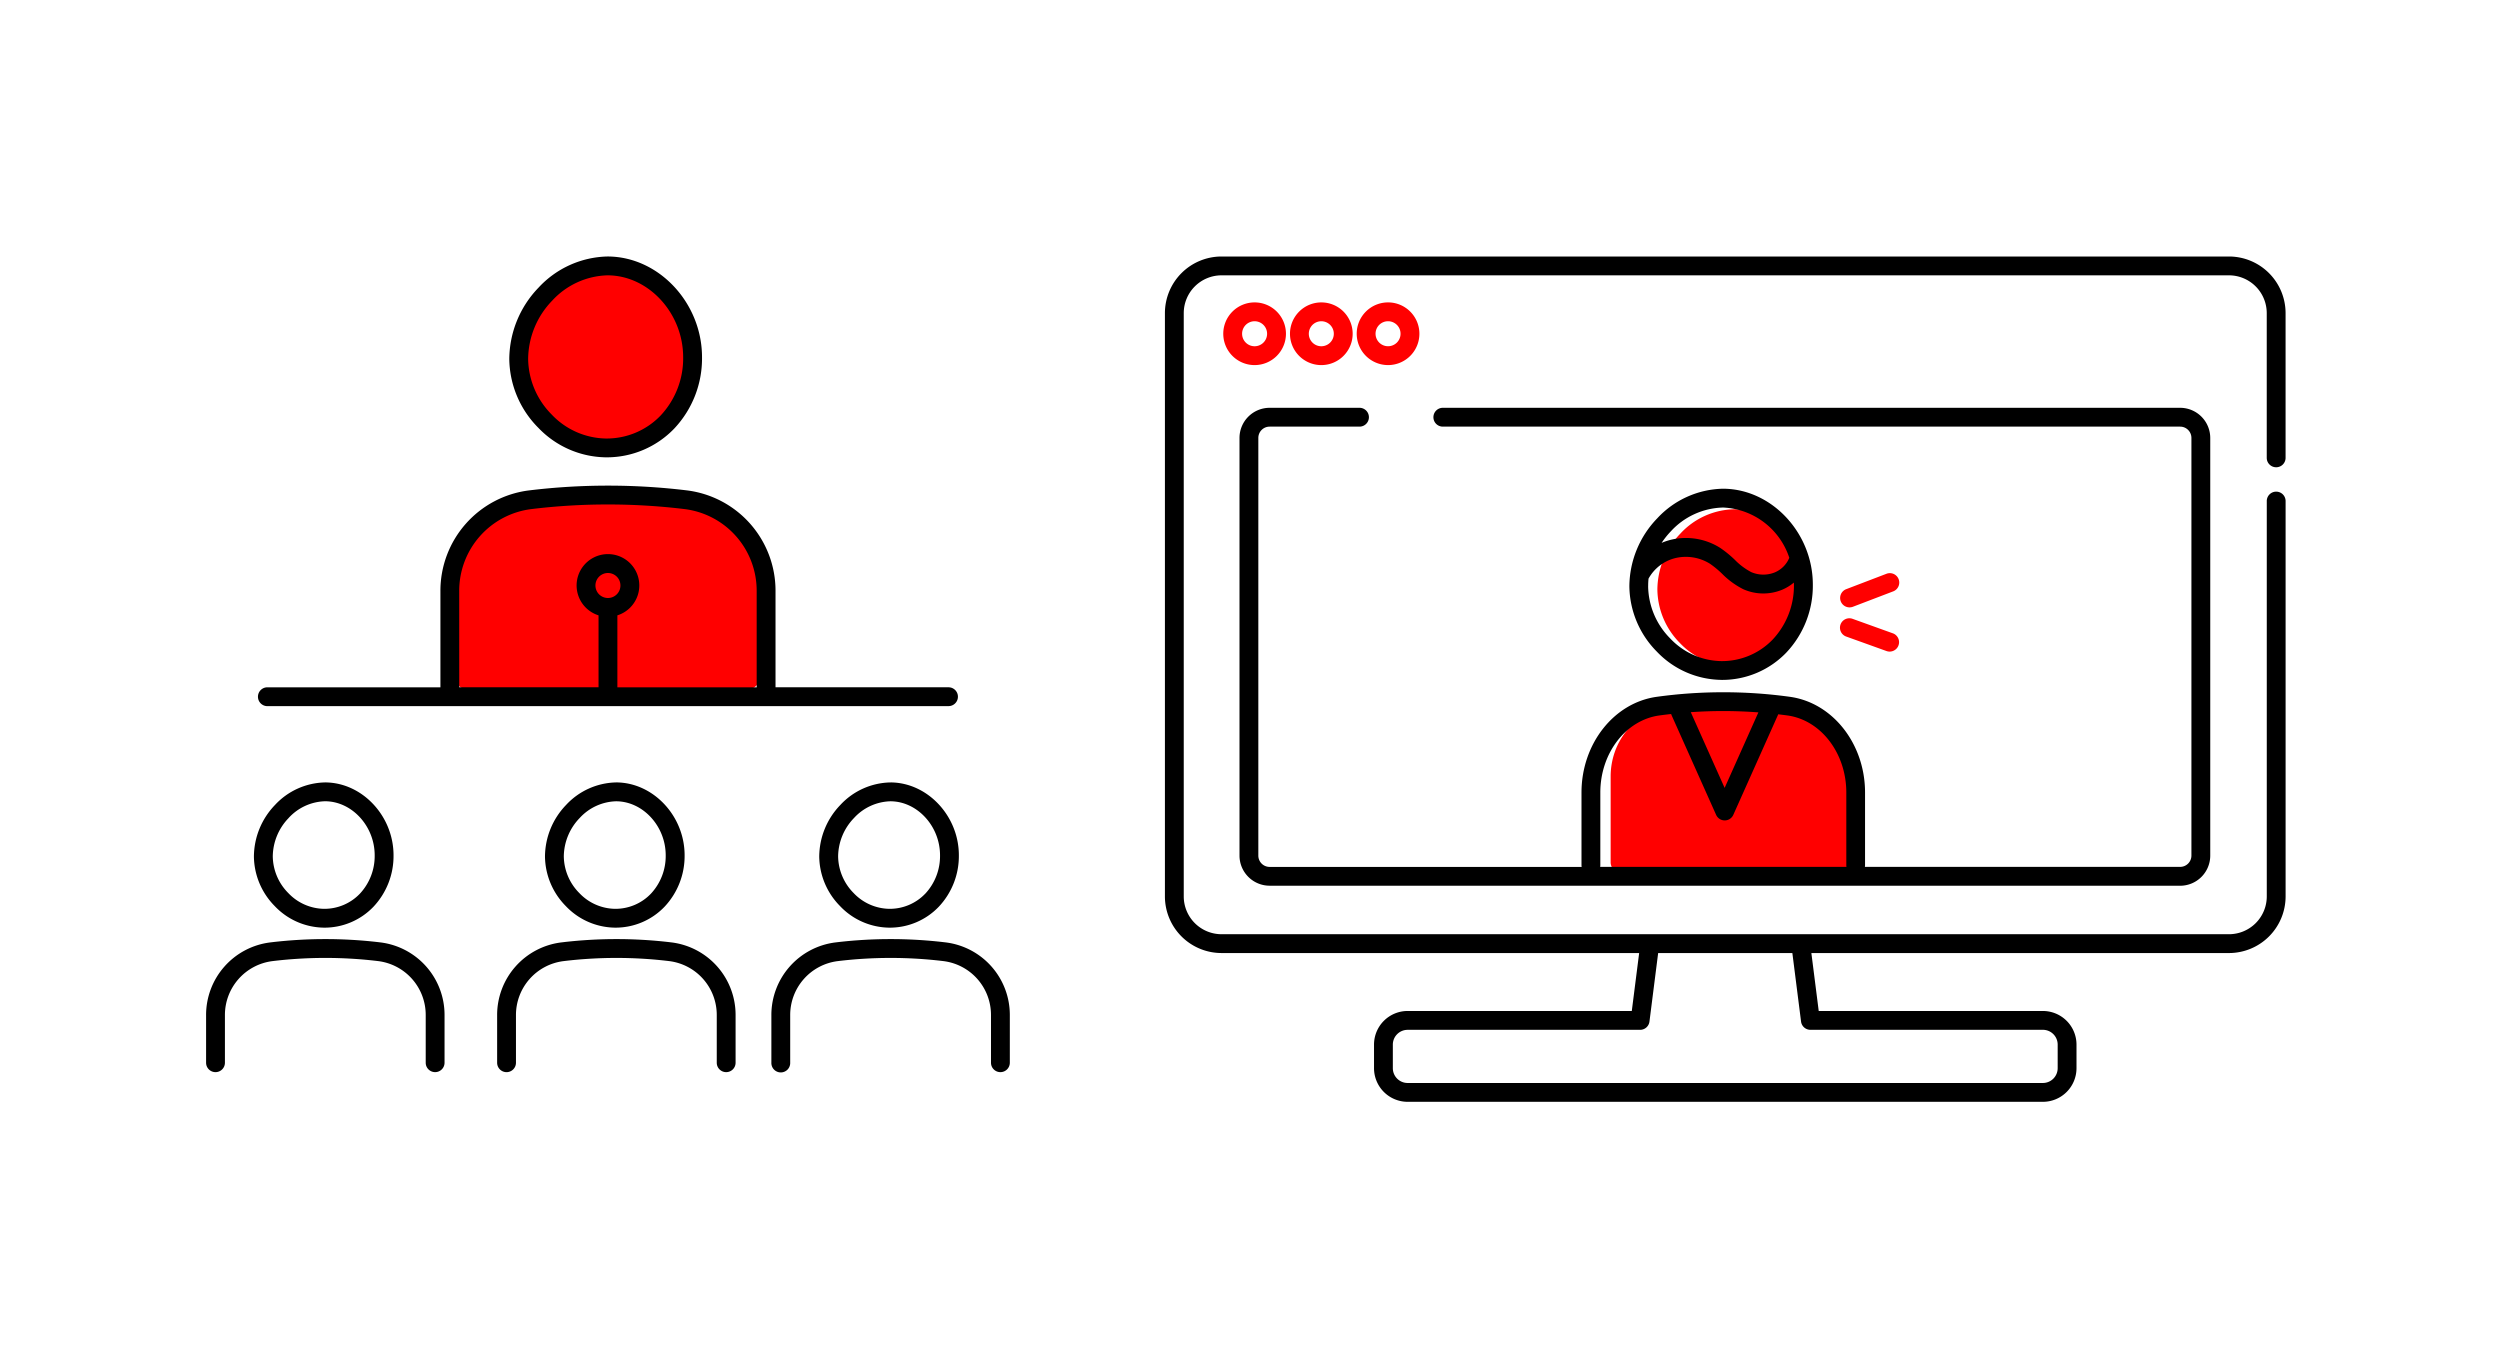 <svg height="163" viewBox="0 0 300 163" width="300" xmlns="http://www.w3.org/2000/svg" xmlns:xlink="http://www.w3.org/1999/xlink"><clipPath id="a"><path d="m-5472 3556h300v163h-300z"/></clipPath><clipPath id="b"><path d="m0 0h96.45v97.877h-96.45z"/></clipPath><clipPath id="c"><path d="m0 0h134.479v101.44h-134.479z"/></clipPath><g clip-path="url(#a)" transform="translate(5472 -3556)"><g clip-path="url(#b)" transform="translate(-5447.269 3586.78)"><path d="m159.945 28.354h.036a9.33 9.33 0 0 0 6.815-2.89 10.309 10.309 0 0 0 2.775-7.172c0-5.446-4.289-10.09-9.368-10.137h-.069a9.692 9.692 0 0 0 -6.9 3.137 10.471 10.471 0 0 0 -2.954 7.185 9.956 9.956 0 0 0 2.9 6.887 9.515 9.515 0 0 0 6.771 2.991" fill="#f00" transform="translate(-111.882 -6.071)"/><path d="m145.24 114.433c-2.406-.315-9.153-.516-11.97-.523a61.651 61.651 0 0 0 -8.158.522c-4.721.618-8.249 4.99-8.249 10.127v10.593a1.558 1.558 0 0 0 1.495 1.615h33.626a1.558 1.558 0 0 0 1.5-1.615v-10.594c0-5.132-3.522-9.506-8.239-10.124" fill="#f00" transform="translate(-87.005 -84.807)"/><path d="m30.859 264.445h.032a8.127 8.127 0 0 0 5.934-2.52 8.867 8.867 0 0 0 2.4-6.166c0-4.7-3.733-8.7-8.159-8.742h-.066a8.41 8.41 0 0 0 -6 2.706 9 9 0 0 0 -2.53 6.182 8.6 8.6 0 0 0 2.5 5.952 8.264 8.264 0 0 0 5.889 2.587m-4.219-13.162a6.142 6.142 0 0 1 4.36-2.005h.047c3.207.03 5.916 3 5.916 6.481a6.62 6.62 0 0 1 -1.771 4.606 5.885 5.885 0 0 1 -4.295 1.821h-.027a6.024 6.024 0 0 1 -4.281-1.9 6.352 6.352 0 0 1 -1.855-4.39 6.725 6.725 0 0 1 1.906-4.609" transform="translate(-16.732 -183.906)"/><path d="m20.941 321a55.042 55.042 0 0 0 -13.25 0 8.776 8.776 0 0 0 -7.691 8.726v5.71a1.13 1.13 0 1 0 2.26 0v-5.71a6.515 6.515 0 0 1 5.7-6.483 52.774 52.774 0 0 1 12.706 0 6.508 6.508 0 0 1 5.689 6.481v5.711a1.13 1.13 0 1 0 2.26 0v-5.711a8.769 8.769 0 0 0 -7.674-8.724" transform="translate(0 -238.689)"/><path d="m167.7 247.017a8.409 8.409 0 0 0 -6 2.706 9 9 0 0 0 -2.53 6.182 8.6 8.6 0 0 0 2.5 5.952 8.263 8.263 0 0 0 5.889 2.587h.032a8.126 8.126 0 0 0 5.934-2.519 8.866 8.866 0 0 0 2.4-6.166c0-4.7-3.733-8.7-8.159-8.743zm5.957 8.741a6.62 6.62 0 0 1 -1.771 4.606 5.884 5.884 0 0 1 -4.295 1.821h-.026a6.024 6.024 0 0 1 -4.281-1.9 6.351 6.351 0 0 1 -1.855-4.39 6.726 6.726 0 0 1 1.906-4.609 6.145 6.145 0 0 1 4.359-2.005h.047c3.207.03 5.916 3 5.916 6.481" transform="translate(-118.503 -183.906)"/><path d="m157.636 321a55.042 55.042 0 0 0 -13.25 0 8.776 8.776 0 0 0 -7.691 8.727v5.71a1.13 1.13 0 1 0 2.26 0v-5.71a6.515 6.515 0 0 1 5.7-6.483 52.774 52.774 0 0 1 12.706 0 6.508 6.508 0 0 1 5.689 6.481v5.711a1.13 1.13 0 1 0 2.26 0v-5.711a8.769 8.769 0 0 0 -7.674-8.725" transform="translate(-101.77 -238.689)"/><path d="m296.563 247.018h-.057a8.411 8.411 0 0 0 -6 2.706 9 9 0 0 0 -2.53 6.182 8.6 8.6 0 0 0 2.5 5.952 8.265 8.265 0 0 0 5.889 2.587h.032a8.127 8.127 0 0 0 5.934-2.52 8.866 8.866 0 0 0 2.4-6.166c0-4.7-3.733-8.7-8.159-8.742m4.129 13.347a5.885 5.885 0 0 1 -4.295 1.821h-.027a6.023 6.023 0 0 1 -4.281-1.9 6.354 6.354 0 0 1 -1.855-4.39 6.725 6.725 0 0 1 1.907-4.609 6.144 6.144 0 0 1 4.359-2.005h.047c3.208.03 5.917 3 5.916 6.481a6.619 6.619 0 0 1 -1.771 4.606" transform="translate(-214.399 -183.906)"/><path d="m286.441 321a55.044 55.044 0 0 0 -13.25 0 8.776 8.776 0 0 0 -7.691 8.727v5.71a1.13 1.13 0 1 0 2.259 0v-5.71a6.515 6.515 0 0 1 5.7-6.483 52.774 52.774 0 0 1 12.706 0 6.508 6.508 0 0 1 5.689 6.481v5.711a1.13 1.13 0 0 0 2.26 0v-5.711a8.77 8.77 0 0 0 -7.673-8.725" transform="translate(-197.666 -238.689)"/><path d="m145.871 20.526a11.407 11.407 0 0 0 8.129 3.574h.044a11.209 11.209 0 0 0 8.186-3.474 12.275 12.275 0 0 0 3.313-8.535c0-6.5-5.15-12.035-11.256-12.092h-.087a11.611 11.611 0 0 0 -8.28 3.742 12.46 12.46 0 0 0 -3.506 8.555 11.889 11.889 0 0 0 3.453 8.228m1.693-15.224a9.344 9.344 0 0 1 6.64-3.04h.068c4.886.045 9.013 4.548 9.011 9.831a10.025 10.025 0 0 1 -2.688 6.975 8.965 8.965 0 0 1 -6.546 2.776h-.039a9.167 9.167 0 0 1 -6.517-2.892 9.642 9.642 0 0 1 -2.812-6.666 10.182 10.182 0 0 1 2.883-6.984" transform="translate(-106.031)"/><path d="m25.5 134.071h81.736a1.13 1.13 0 0 0 0-2.26h-20.758v-11.557a12.131 12.131 0 0 0 -10.616-12.069 78.772 78.772 0 0 0 -18.96 0 12.14 12.14 0 0 0 -10.637 12.073v11.556h-20.765a1.13 1.13 0 0 0 0 2.26m40.868-12.977a1.5 1.5 0 1 1 1.5-1.5 1.5 1.5 0 0 1 -1.5 1.5m-17.847-.839a9.879 9.879 0 0 1 8.649-9.83 75.984 75.984 0 0 1 9.381-.555 76.809 76.809 0 0 1 9.036.557 9.869 9.869 0 0 1 8.629 9.826v11.557h-16.716v-8.633a3.762 3.762 0 1 0 -2.26 0v8.631h-16.716z" transform="translate(-18.146 -80.117)"/></g><g clip-path="url(#c)" transform="translate(-5332.21 3586.78)"><path d="m240.314 137.557h.033a8.7 8.7 0 0 0 6.354-2.695 9.614 9.614 0 0 0 2.587-6.687c0-5.078-4-9.408-8.735-9.452h-.064a9.035 9.035 0 0 0 -6.435 2.925 9.764 9.764 0 0 0 -2.754 6.7 9.282 9.282 0 0 0 2.7 6.421 8.87 8.87 0 0 0 6.313 2.788" fill="#f00" transform="translate(-172.205 -88.391)"/><path d="m231.926 211.153c-1.914-.254-7.281-.415-9.522-.421a48.448 48.448 0 0 0 -6.49.42c-3.755.5-6.562 4.015-6.562 8.148v10.231a1.248 1.248 0 0 0 1.189 1.3h26.748a1.248 1.248 0 0 0 1.19-1.3v-10.231c0-4.129-2.8-7.648-6.554-8.146" fill="#f00" transform="translate(-155.865 -156.892)"/><path d="m133.349 25.292a1.129 1.129 0 0 0 1.13-1.13v-17.37a6.8 6.8 0 0 0 -6.793-6.792h-120.893a6.8 6.8 0 0 0 -6.793 6.792v70a6.8 6.8 0 0 0 6.793 6.793h50.115l-.883 6.952h-26.9a4.037 4.037 0 0 0 -4.033 4.033v2.835a4.037 4.037 0 0 0 4.033 4.033h76.232a4.037 4.037 0 0 0 4.033-4.033v-2.834a4.037 4.037 0 0 0 -4.033-4.033h-26.9l-.883-6.952h50.116a6.8 6.8 0 0 0 6.792-6.793v-47.412a1.13 1.13 0 1 0 -2.259 0v47.412a4.538 4.538 0 0 1 -4.533 4.533h-120.897a4.538 4.538 0 0 1 -4.533-4.533v-70a4.538 4.538 0 0 1 4.533-4.533h120.893a4.538 4.538 0 0 1 4.533 4.533v17.369a1.13 1.13 0 0 0 1.13 1.13m-57.012 66.518a1.13 1.13 0 0 0 1.121.987h27.9a1.775 1.775 0 0 1 1.773 1.773v2.835a1.775 1.775 0 0 1 -1.773 1.773h-76.235a1.775 1.775 0 0 1 -1.773-1.773v-2.834a1.775 1.775 0 0 1 1.773-1.771h27.9a1.13 1.13 0 0 0 1.121-.987l1.044-8.225h16.105z"/><g fill="#f00"><path d="m34.93 25.323a3.761 3.761 0 1 0 -3.76 3.761 3.765 3.765 0 0 0 3.76-3.761m-5.262 0a1.5 1.5 0 1 1 1.5 1.5 1.5 1.5 0 0 1 -1.5-1.5" transform="translate(-20.406 -16.053)"/><path d="m66.266 25.323a3.761 3.761 0 1 0 -3.761 3.761 3.765 3.765 0 0 0 3.761-3.761m-5.262 0a1.5 1.5 0 1 1 1.5 1.5 1.5 1.5 0 0 1 -1.5-1.5" transform="translate(-43.736 -16.053)"/><path d="m93.842 29.082a3.761 3.761 0 1 0 -3.761-3.76 3.765 3.765 0 0 0 3.761 3.76m0-5.262a1.5 1.5 0 1 1 -1.5 1.5 1.5 1.5 0 0 1 1.5-1.5" transform="translate(-67.066 -16.052)"/></g><path d="m38.644 128.419h109.262a3.618 3.618 0 0 0 3.614-3.614v-50.125a3.618 3.618 0 0 0 -3.614-3.614h-88.443a1.13 1.13 0 1 0 0 2.259h88.443a1.356 1.356 0 0 1 1.355 1.355v50.12a1.356 1.356 0 0 1 -1.355 1.355h-37.831a1.129 1.129 0 0 0 .021-.2v-8.725c0-5.841-3.882-10.78-9.03-11.486a58.632 58.632 0 0 0 -15.948 0c-5.158.707-9.048 5.647-9.048 11.49v8.725a1.129 1.129 0 0 0 .02.2h-37.446a1.356 1.356 0 0 1 -1.354-1.359v-50.12a1.356 1.356 0 0 1 1.355-1.355h10.818a1.13 1.13 0 0 0 0-2.259h-10.819a3.618 3.618 0 0 0 -3.614 3.614v50.12a3.618 3.618 0 0 0 3.614 3.614m58.653-20.8-4.051 9.063-4.062-9.086c1.351-.094 2.7-.14 4.05-.136s2.708.058 4.062.16m-18.967 18.342v-8.725c0-4.72 3.05-8.7 7.1-9.251.464-.064.93-.119 1.4-.171a1.1 1.1 0 0 0 .042.126l5.353 11.975a1.13 1.13 0 0 0 2.063 0l5.352-11.975c.013-.03.02-.061.03-.091q.55.064 1.1.138c4.035.554 7.078 4.53 7.078 9.248v8.726a1.129 1.129 0 0 0 .02.2h-29.558a1.129 1.129 0 0 0 .02-.2" transform="translate(-26.08 -52.909)"/><path d="m324.165 149.453a1.13 1.13 0 0 0 -1.459-.652l-4.832 1.847a1.13 1.13 0 1 0 .807 2.111l4.832-1.847a1.13 1.13 0 0 0 .652-1.459" fill="#f00" transform="translate(-236.118 -110.728)"/><path d="m323.492 171.754-4.832-1.738a1.13 1.13 0 1 0 -.765 2.126l4.832 1.738a1.13 1.13 0 0 0 .765-2.126" fill="#f00" transform="translate(-236.118 -126.528)"/><path d="m229.2 132.008a10.674 10.674 0 0 0 7.8-3.308 11.683 11.683 0 0 0 3.154-8.124c0-6.185-4.9-11.456-10.717-11.511h-.077a11.056 11.056 0 0 0 -7.885 3.563 11.86 11.86 0 0 0 -3.337 8.143 11.318 11.318 0 0 0 3.287 7.833 10.863 10.863 0 0 0 7.739 3.4zm.149-20.684h.066a8.767 8.767 0 0 1 7.915 6.032 3.236 3.236 0 0 1 -1.743 1.751 3.667 3.667 0 0 1 -2.835-.039 7.876 7.876 0 0 1 -1.962-1.473 13.191 13.191 0 0 0 -1.743-1.423 7.7 7.7 0 0 0 -5.991-.964 7.347 7.347 0 0 0 -1.049.356 10.166 10.166 0 0 1 1.1-1.378 8.79 8.79 0 0 1 6.243-2.862m-8.956 9.433a8.451 8.451 0 0 1 .043-.9 5.052 5.052 0 0 1 3.177-2.457 5.475 5.475 0 0 1 4.2.671 11.3 11.3 0 0 1 1.443 1.191 9.7 9.7 0 0 0 2.561 1.868 5.914 5.914 0 0 0 4.637.065 5.552 5.552 0 0 0 1.425-.87c0 .084.006.167.006.252a9.435 9.435 0 0 1 -2.528 6.565 8.433 8.433 0 0 1 -6.157 2.61h-.035a8.621 8.621 0 0 1 -6.13-2.721 9.07 9.07 0 0 1 -2.646-6.271" transform="translate(-162.404 -81.199)"/></g></g></svg>